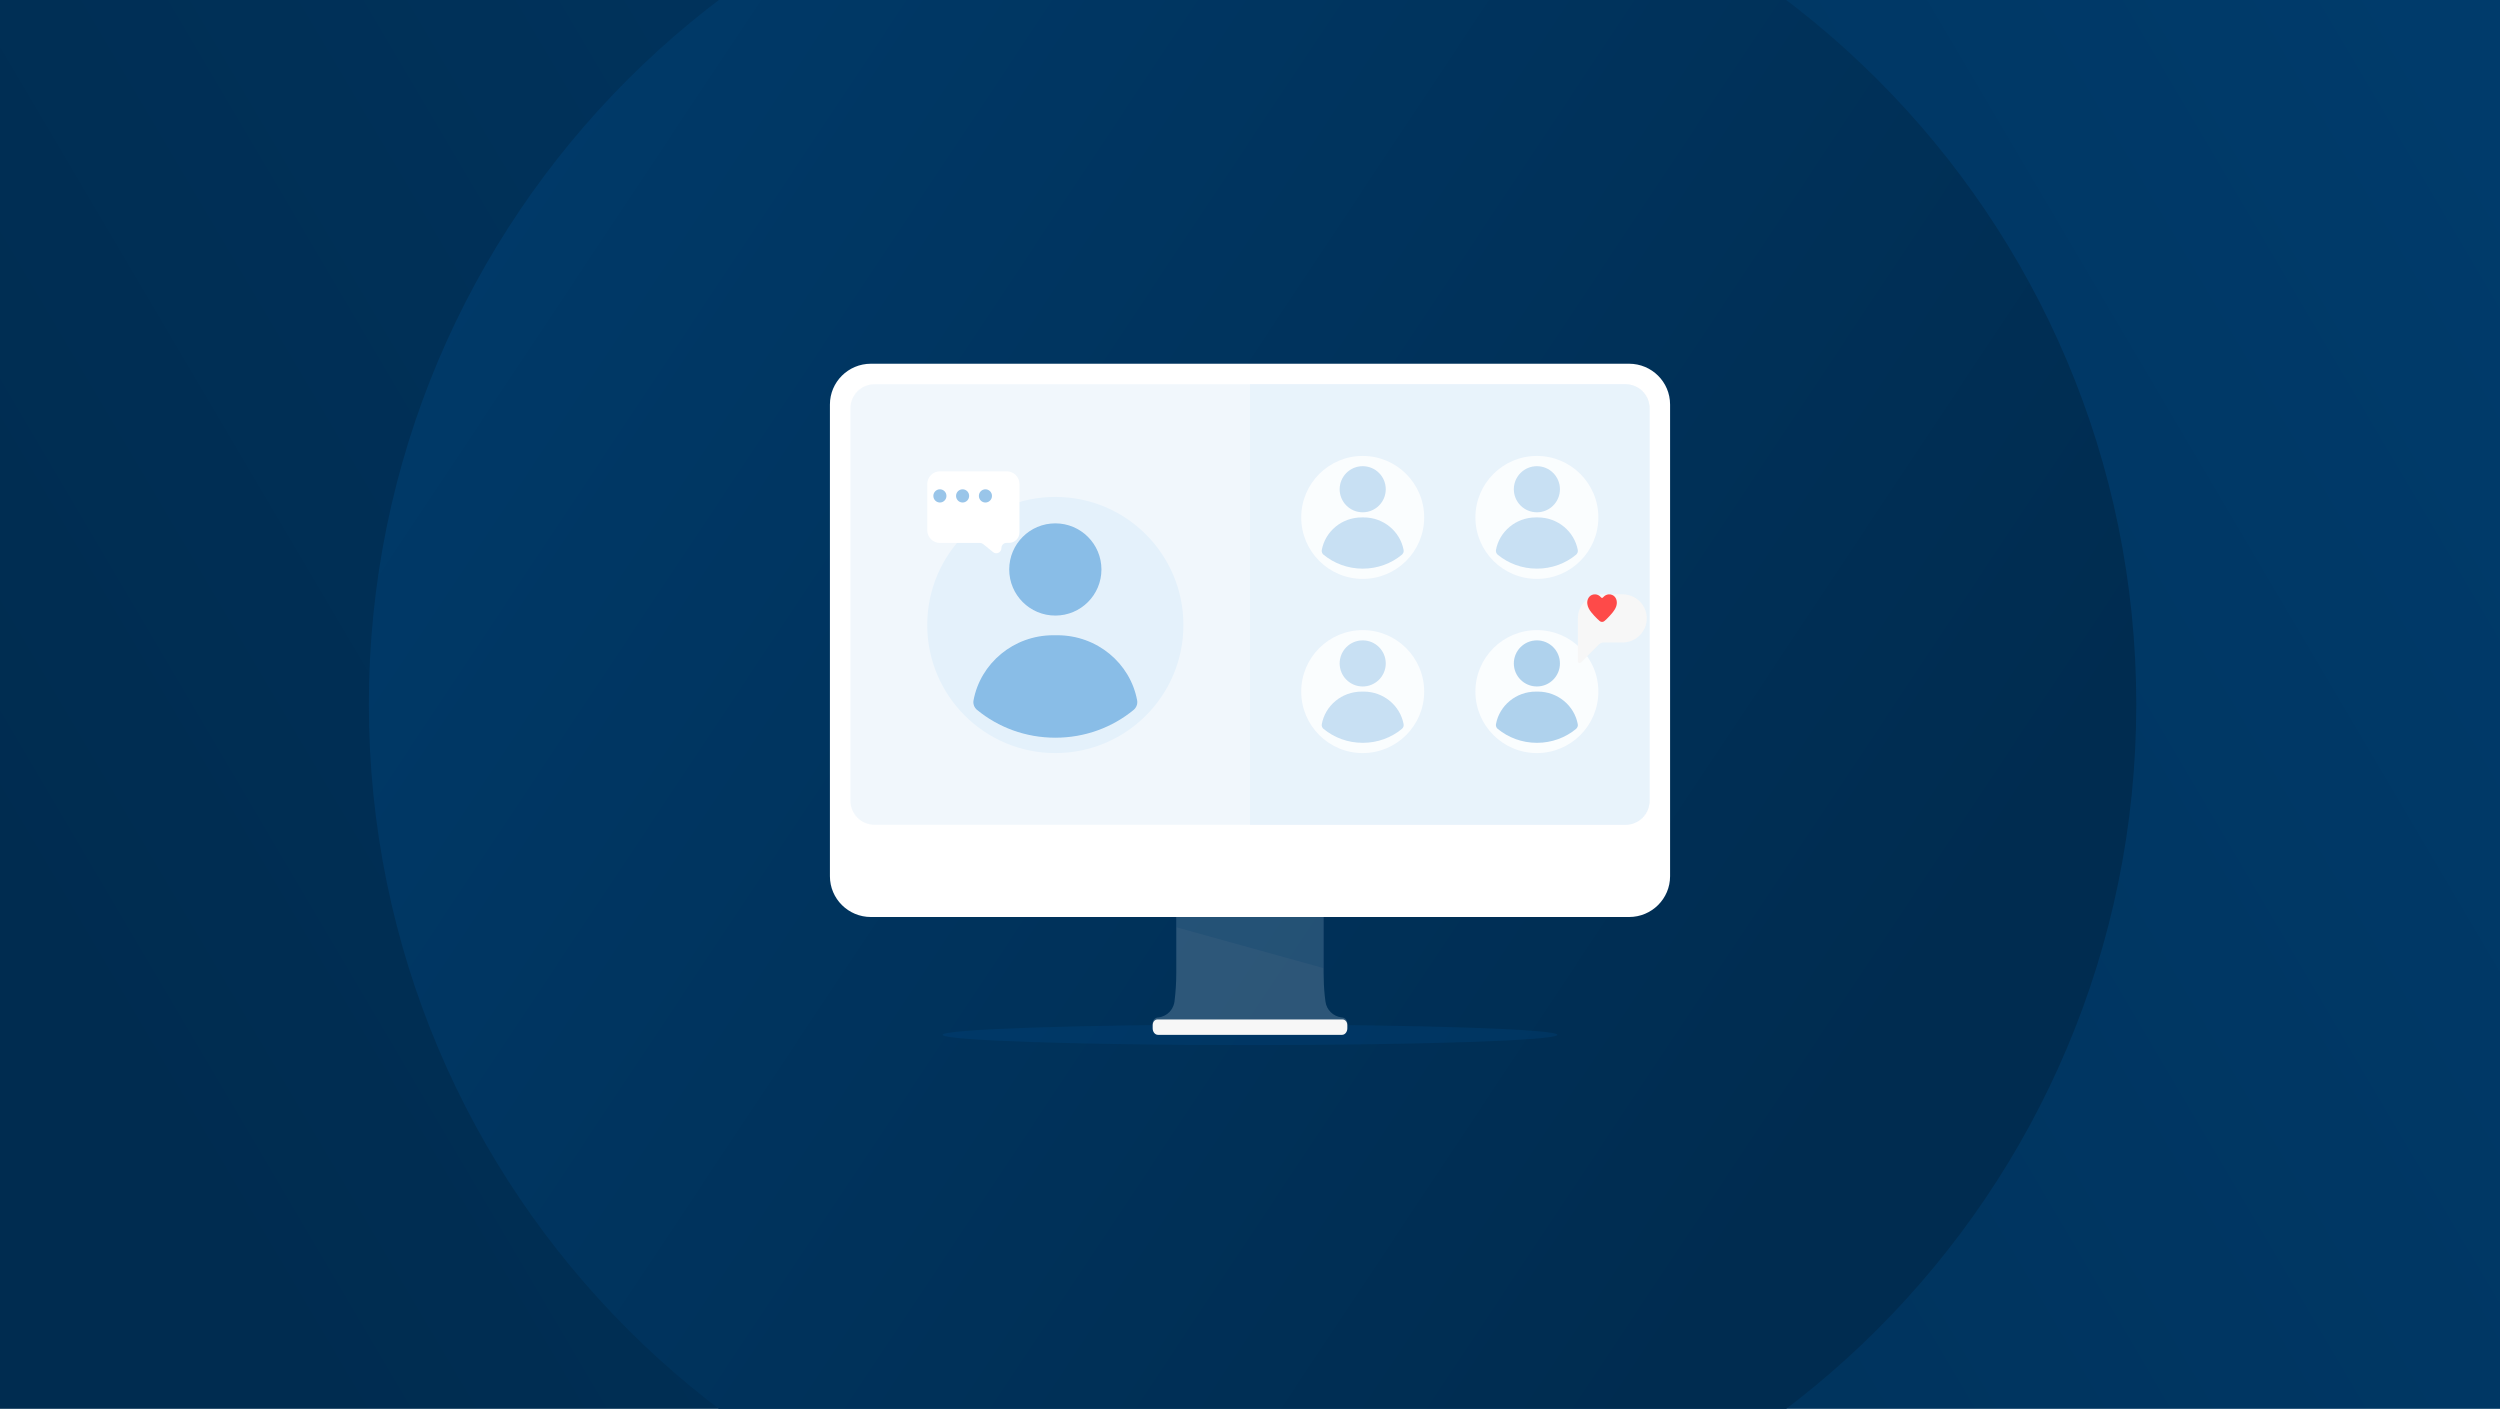 <svg width="488" height="275" viewBox="0 0 488 275" fill="none" xmlns="http://www.w3.org/2000/svg">
<g clip-path="url(#clip0_650_16156)">
<rect width="488" height="275" fill="white"/>
<path d="M-6 288V-12H494V288H-6Z" fill="url(#paint0_linear_650_16156)"/>
<path d="M244.5 310C339.769 310 417 232.769 417 137.5C417 42.231 339.769 -35 244.5 -35C149.231 -35 72 42.231 72 137.5C72 232.769 149.231 310 244.5 310Z" fill="url(#paint1_linear_650_16156)"/>
<g style="mix-blend-mode:multiply" opacity="0.2">
<path d="M244 204C277.137 204 304 203.105 304 202C304 200.895 277.137 200 244 200C210.863 200 184 200.895 184 202C184 203.105 210.863 204 244 204Z" fill="#005294"/>
</g>
<path opacity="0.2" d="M261.84 198.603H261.9C260.249 198.415 258.939 197.133 258.729 195.505L258.589 194.361C258.439 192.891 258.369 191.401 258.369 189.921V179H229.611V189.921C229.611 191.786 229.491 193.65 229.261 195.505C229.231 195.771 229.161 196.018 229.071 196.255C229.071 196.255 229.071 196.265 229.071 196.274C228.991 196.482 228.901 196.679 228.791 196.866C228.771 196.896 228.751 196.935 228.731 196.965C228.611 197.152 228.471 197.33 228.321 197.498H228.331C227.761 198.09 226.991 198.504 226.12 198.603H226.14C225.51 198.603 225 199.106 225 199.727C225 200.428 225.58 201 226.29 201H261.71C262.42 201 263 200.428 263 199.727C263 199.106 262.49 198.603 261.86 198.603H261.84Z" fill="#E4F1FB"/>
<g style="mix-blend-mode:multiply" opacity="0.2">
<path d="M229.643 181.006L258.357 188.98V171.98H229.643V181.006Z" fill="#003B6B"/>
</g>
<path d="M225.92 199H262.09C262.59 199 263 199.506 263 200.123V200.728C263 201.432 262.54 202 261.97 202H226.03C225.46 202 225 201.432 225 200.728V200.123C225 199.506 225.41 199 225.91 199H225.92Z" fill="#F7F7F7"/>
<path d="M318.001 71H169.999C165.581 71 162 74.563 162 78.959V171.041C162 175.437 165.581 179 169.999 179H318.001C322.419 179 326 175.437 326 171.041V78.959C326 74.563 322.419 71 318.001 71Z" fill="white"/>
<path opacity="0.5" d="M317.288 161H170.712C168.111 161 166 158.889 166 156.288V79.712C166 77.111 168.111 75 170.712 75H317.288C319.889 75 322 77.111 322 79.712V156.288C322 158.889 319.889 161 317.288 161Z" fill="#E4F1FB"/>
<path opacity="0.7" d="M317.288 161H244V75H317.288C319.889 75 322 77.111 322 79.712V156.288C322 158.889 319.889 161 317.288 161Z" fill="#E4F1FB"/>
<g style="mix-blend-mode:multiply">
<path d="M181 122C181 135.802 192.191 147 206 147C219.809 147 231 135.812 231 122C231 108.188 219.809 97 206 97C192.191 97 181 108.188 181 122Z" fill="#E4F1FB"/>
</g>
<g opacity="0.4">
<path d="M206 120.16C210.971 120.16 215 116.131 215 111.16C215 106.19 210.971 102.16 206 102.16C201.029 102.16 197 106.19 197 111.16C197 116.131 201.029 120.16 206 120.16Z" fill="#006DC7"/>
<path d="M190.725 138.578C190.168 138.114 189.9 137.407 190.034 136.701C191.385 129.482 197.839 124 205.613 124H206.387C214.161 124 220.626 129.472 221.966 136.701C222.1 137.397 221.832 138.114 221.275 138.578C217.182 141.951 211.841 144 206.005 144C200.169 144 194.828 141.951 190.735 138.578H190.725Z" fill="#006DC7"/>
</g>
<g filter="url(#filter0_d_650_16156)">
<path d="M181.488 103.976H189.273C189.498 103.976 189.722 104.055 189.898 104.193L191.859 105.778C192.512 106.309 193.488 105.827 193.478 104.98C193.478 104.419 193.927 103.957 194.493 103.967H194.98C196.093 103.967 197 103.061 197 101.939V92.5C197 91.122 195.888 90 194.522 90H181.478C180.112 90 179 91.122 179 92.5V101.486C179 102.864 180.112 103.986 181.478 103.986L181.488 103.976Z" fill="white"/>
</g>
<g opacity="0.4">
<path d="M192.356 98.091C193.062 98.091 193.634 97.513 193.634 96.801C193.634 96.089 193.062 95.512 192.356 95.512C191.65 95.512 191.078 96.089 191.078 96.801C191.078 97.513 191.65 98.091 192.356 98.091Z" fill="#006DC7"/>
<path d="M187.898 98.091C188.603 98.091 189.176 97.513 189.176 96.801C189.176 96.089 188.603 95.512 187.898 95.512C187.192 95.512 186.62 96.089 186.62 96.801C186.62 97.513 187.192 98.091 187.898 98.091Z" fill="#006DC7"/>
<path d="M183.468 98.091C184.174 98.091 184.746 97.513 184.746 96.801C184.746 96.089 184.174 95.512 183.468 95.512C182.762 95.512 182.19 96.089 182.19 96.801C182.19 97.513 182.762 98.091 183.468 98.091Z" fill="#006DC7"/>
</g>
<path opacity="0.8" d="M288 135C288 141.624 293.376 147 300 147C306.624 147 312 141.624 312 135C312 128.376 306.624 123 300 123C293.376 123 288 128.376 288 135Z" fill="white"/>
<g opacity="0.3">
<path d="M300 134C302.485 134 304.5 131.985 304.5 129.5C304.5 127.015 302.485 125 300 125C297.515 125 295.5 127.015 295.5 129.5C295.5 131.985 297.515 134 300 134Z" fill="#006DC7"/>
<path d="M292.363 142.292C292.084 142.058 291.954 141.706 292.014 141.354C292.683 137.737 295.914 135 299.804 135H300.193C304.073 135 307.304 137.737 307.982 141.354C308.052 141.706 307.912 142.058 307.633 142.292C305.589 143.983 302.916 145 300.003 145C297.091 145 294.418 143.974 292.373 142.292H292.363Z" fill="#006DC7"/>
</g>
<path opacity="0.8" d="M254 135C254 141.624 259.376 147 266 147C272.624 147 278 141.624 278 135C278 128.376 272.624 123 266 123C259.376 123 254 128.376 254 135Z" fill="white"/>
<g opacity="0.2">
<path d="M266 134C268.485 134 270.5 131.985 270.5 129.5C270.5 127.015 268.485 125 266 125C263.515 125 261.5 127.015 261.5 129.5C261.5 131.985 263.515 134 266 134Z" fill="#006DC7"/>
<path d="M258.363 142.292C258.084 142.058 257.954 141.706 258.014 141.354C258.683 137.737 261.914 135 265.804 135H266.193C270.073 135 273.304 137.737 273.982 141.354C274.052 141.706 273.912 142.058 273.633 142.292C271.589 143.983 268.916 145 266.003 145C263.091 145 260.418 143.974 258.373 142.292H258.363Z" fill="#006DC7"/>
</g>
<path opacity="0.8" d="M288 101C288 107.624 293.376 113 300 113C306.624 113 312 107.624 312 101C312 94.376 306.624 89 300 89C293.376 89 288 94.376 288 101Z" fill="white"/>
<g opacity="0.2">
<path d="M300 100C302.485 100 304.5 97.985 304.5 95.5C304.5 93.015 302.485 91 300 91C297.515 91 295.5 93.015 295.5 95.5C295.5 97.985 297.515 100 300 100Z" fill="#006DC7"/>
<path d="M292.363 108.292C292.084 108.058 291.954 107.706 292.014 107.354C292.683 103.737 295.914 101 299.804 101H300.193C304.073 101 307.304 103.737 307.982 107.354C308.052 107.706 307.912 108.058 307.633 108.292C305.589 109.983 302.916 111 300.003 111C297.091 111 294.418 109.974 292.373 108.292H292.363Z" fill="#006DC7"/>
</g>
<path opacity="0.8" d="M254 101C254 107.624 259.376 113 266 113C272.624 113 278 107.624 278 101C278 94.376 272.624 89 266 89C259.376 89 254 94.376 254 101Z" fill="white"/>
<g opacity="0.2">
<path d="M266 100C268.485 100 270.5 97.985 270.5 95.5C270.5 93.015 268.485 91 266 91C263.515 91 261.5 93.015 261.5 95.5C261.5 97.985 263.515 100 266 100Z" fill="#006DC7"/>
<path d="M258.363 108.292C258.084 108.058 257.954 107.706 258.014 107.354C258.683 103.737 261.914 101 265.804 101H266.193C270.073 101 273.304 103.737 273.982 107.354C274.052 107.706 273.912 108.058 273.633 108.292C271.589 109.983 268.916 111 266.003 111C263.091 111 260.418 109.974 258.373 108.292H258.363Z" fill="#006DC7"/>
</g>
<g filter="url(#filter1_d_650_16156)">
<path d="M314.75 114H310.71C308.11 114 306 116.11 306 118.7V119.85V123.41V123.88V127.1C306 127.4 306.36 127.55 306.57 127.34L310.11 123.8C310.36 123.55 310.7 123.41 311.06 123.41H314.74C317.34 123.41 319.45 121.3 319.45 118.71C319.45 116.11 317.34 114.01 314.74 114.01L314.75 114Z" fill="#F7F7F7"/>
</g>
<path d="M310.08 116.71C310.29 116.36 310.6 116.14 311 116.05C311.06 116.04 311.22 116.01 311.43 116.02C311.84 116.05 312.17 116.23 312.44 116.52C312.47 116.56 312.5 116.59 312.54 116.63C312.59 116.68 312.66 116.71 312.72 116.71C312.78 116.71 312.85 116.68 312.9 116.63C312.94 116.6 312.97 116.56 313 116.52C313.28 116.23 313.61 116.05 314.01 116.02C314.22 116.01 314.39 116.03 314.44 116.05C314.84 116.15 315.15 116.36 315.36 116.71C315.56 117.04 315.62 117.4 315.6 117.78C315.59 118.01 315.53 118.24 315.45 118.46C315.29 118.87 315.05 119.22 314.79 119.55C314.43 120 314.03 120.42 313.62 120.83C313.55 120.9 313.37 121.06 313.19 121.22C312.92 121.46 312.52 121.46 312.25 121.22C312.07 121.06 311.9 120.9 311.82 120.83C311.39 120.41 310.98 119.98 310.61 119.51C310.42 119.27 310.25 119.02 310.12 118.76C309.98 118.48 309.87 118.18 309.84 117.86C309.8 117.46 309.86 117.08 310.07 116.72L310.08 116.71Z" fill="#FE4A49"/>
</g>
<defs>
<filter id="filter0_d_650_16156" x="169" y="80" width="42" height="40" filterUnits="userSpaceOnUse" color-interpolation-filters="sRGB">
<feFlood flood-opacity="0" result="BackgroundImageFix"/>
<feColorMatrix in="SourceAlpha" type="matrix" values="0 0 0 0 0 0 0 0 0 0 0 0 0 0 0 0 0 0 127 0" result="hardAlpha"/>
<feOffset dx="2" dy="2"/>
<feGaussianBlur stdDeviation="6"/>
<feColorMatrix type="matrix" values="0 0 0 0 0 0 0 0 0 0.427 0 0 0 0 0.78 0 0 0 0.2 0"/>
<feBlend mode="normal" in2="BackgroundImageFix" result="effect1_dropShadow_650_16156"/>
<feBlend mode="normal" in="SourceGraphic" in2="effect1_dropShadow_650_16156" result="shape"/>
</filter>
<filter id="filter1_d_650_16156" x="296" y="104" width="37.45" height="37.438" filterUnits="userSpaceOnUse" color-interpolation-filters="sRGB">
<feFlood flood-opacity="0" result="BackgroundImageFix"/>
<feColorMatrix in="SourceAlpha" type="matrix" values="0 0 0 0 0 0 0 0 0 0 0 0 0 0 0 0 0 0 127 0" result="hardAlpha"/>
<feOffset dx="2" dy="2"/>
<feGaussianBlur stdDeviation="6"/>
<feColorMatrix type="matrix" values="0 0 0 0 0 0 0 0 0 0.427 0 0 0 0 0.78 0 0 0 0.2 0"/>
<feBlend mode="normal" in2="BackgroundImageFix" result="effect1_dropShadow_650_16156"/>
<feBlend mode="normal" in="SourceGraphic" in2="effect1_dropShadow_650_16156" result="shape"/>
</filter>
<linearGradient id="paint0_linear_650_16156" x1="498.56" y1="-12.02" x2="-7.17" y2="286.02" gradientUnits="userSpaceOnUse">
<stop offset="0.05" stop-color="#003B6B"/>
<stop offset="0.89" stop-color="#002C50"/>
</linearGradient>
<linearGradient id="paint1_linear_650_16156" x1="65.28" y1="18.44" x2="364" y2="216.89" gradientUnits="userSpaceOnUse">
<stop stop-color="#003B6B"/>
<stop offset="0.99" stop-color="#002C50"/>
</linearGradient>
<clipPath id="clip0_650_16156">
<rect width="488" height="275" fill="white"/>
</clipPath>
</defs>
</svg>
